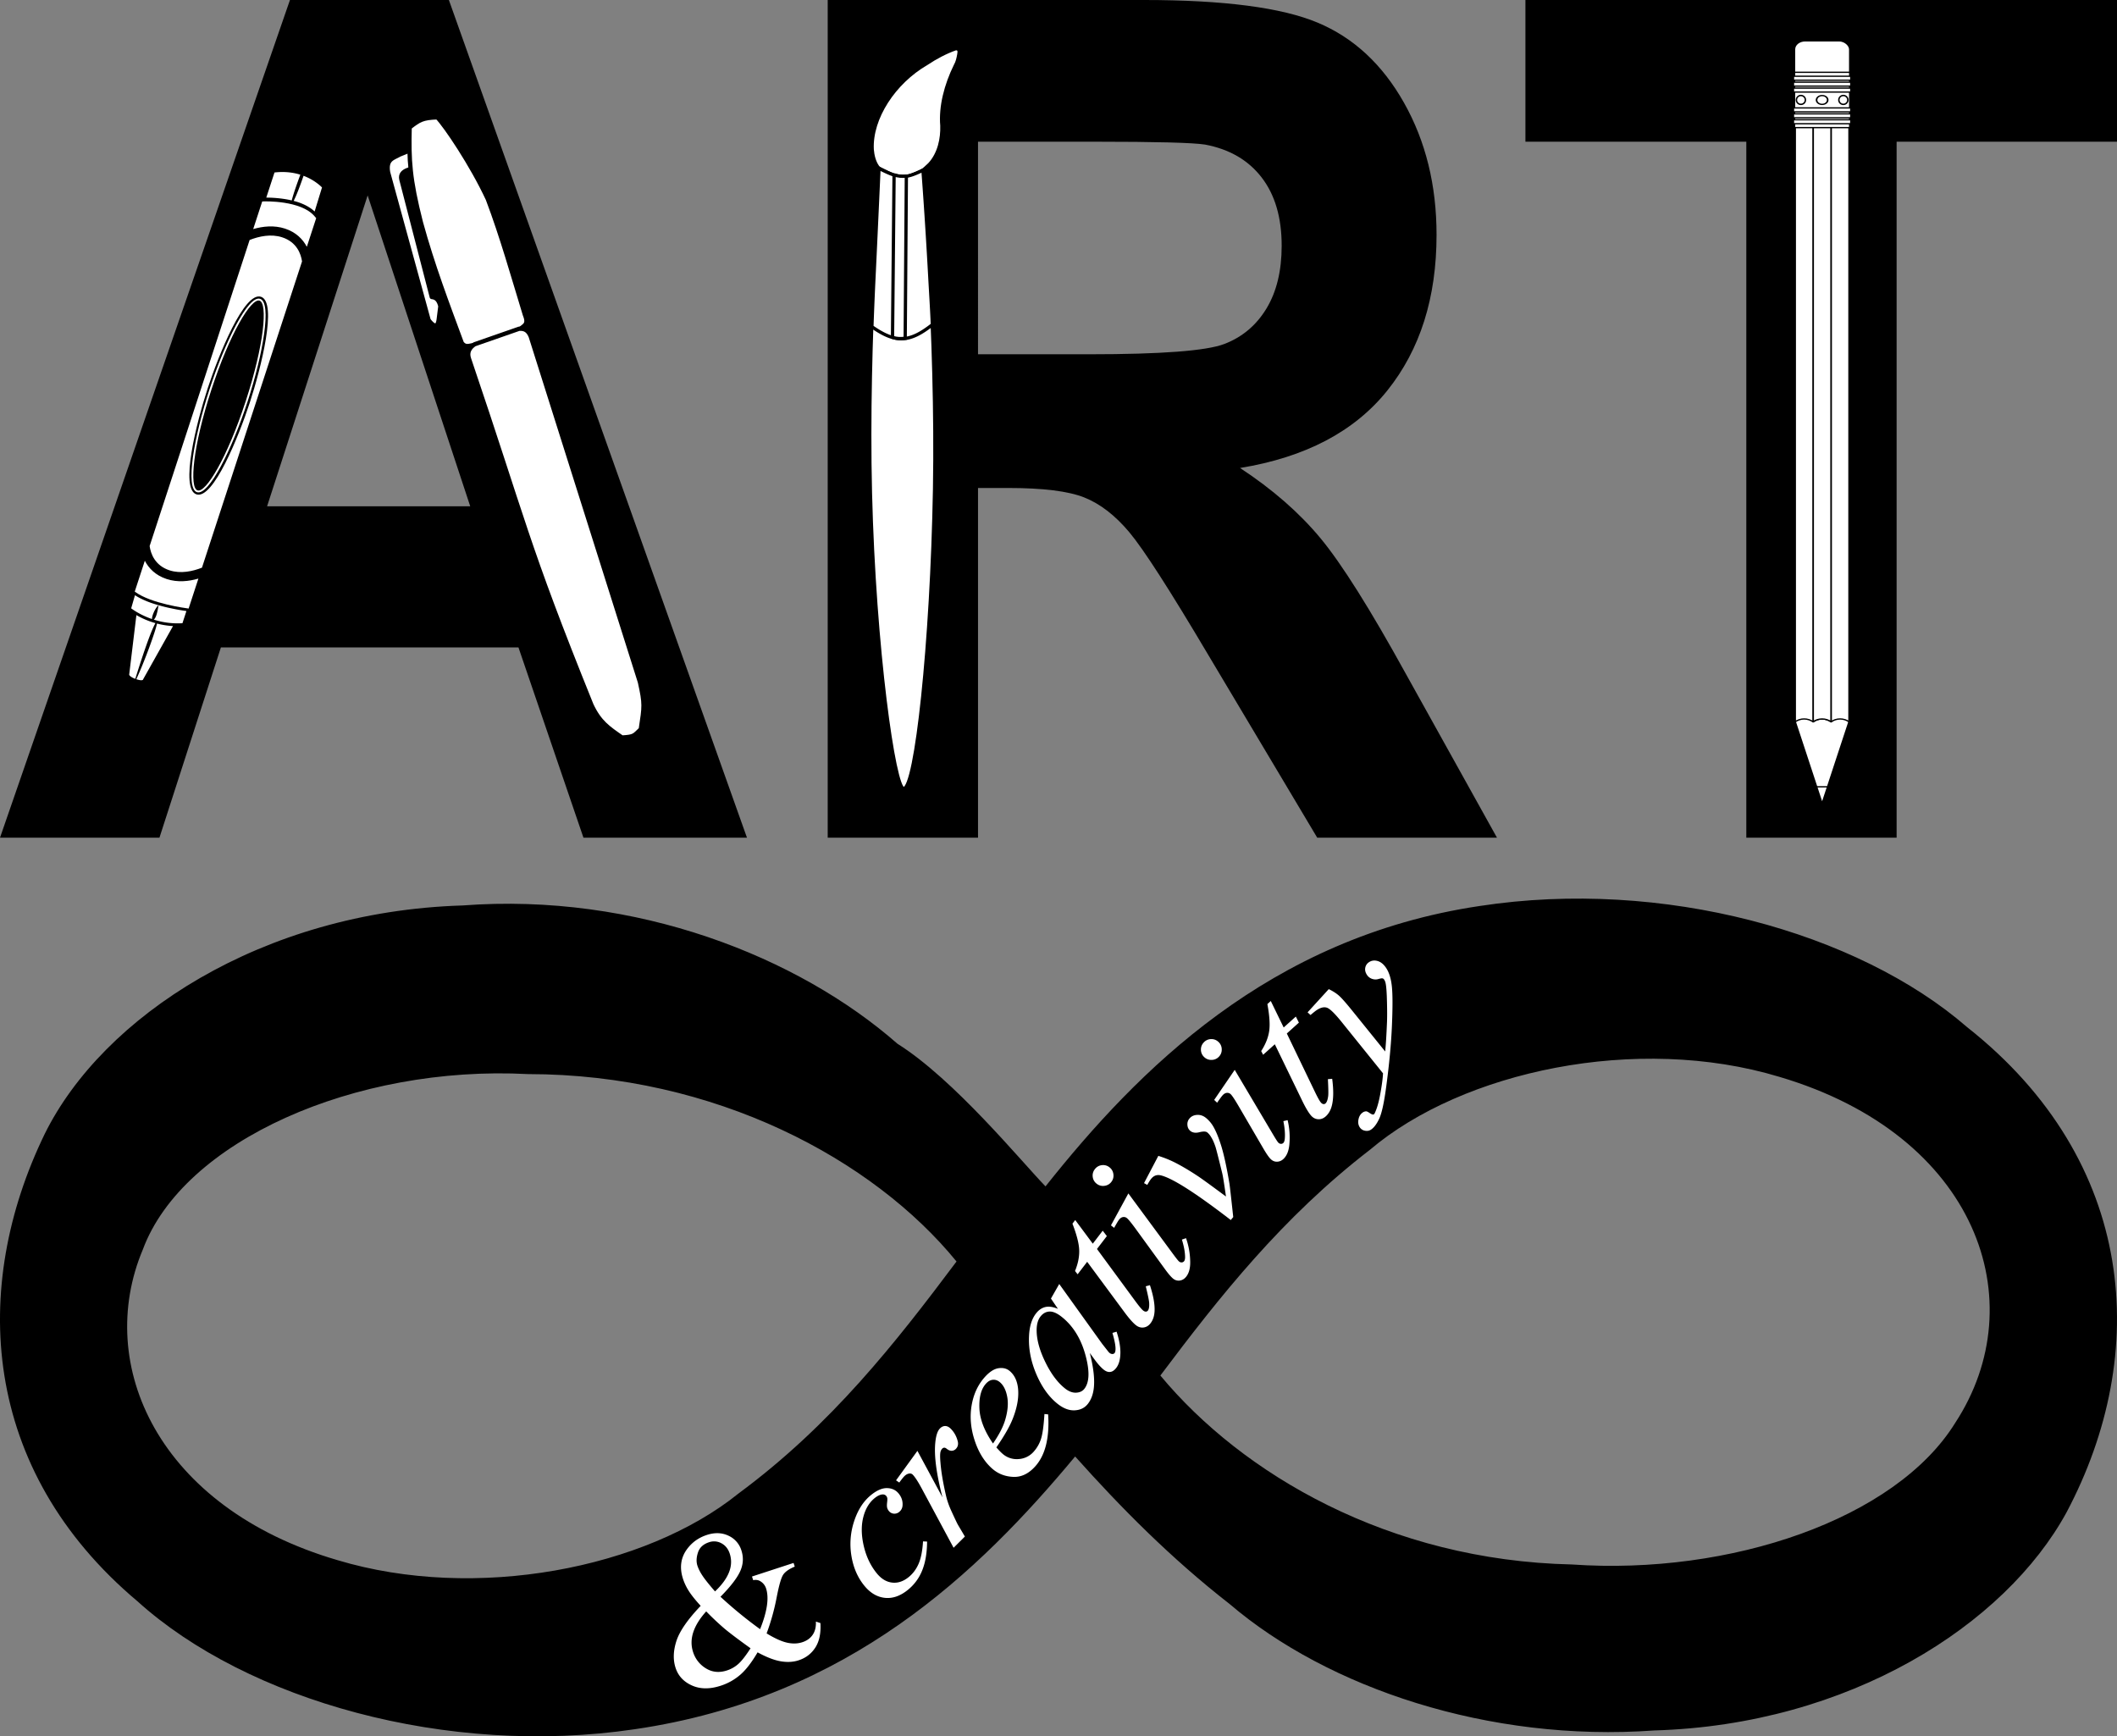 <svg xmlns="http://www.w3.org/2000/svg" viewBox="0 0 278 228"><rect x="0" y="0" width="278" height="228" fill="#808080" stroke="none"/><path d="M98.09 110H76.618l-8.535-24.986H29.007L20.938 110H0L38.076 0h20.871zM61.748 66.48l-13.47-40.818L35.075 66.48zM108.693 110V0h41.543c10.447 0 18.038.988 22.772 2.964 4.735 1.976 8.524 5.49 11.37 10.542 2.845 5.053 4.267 10.83 4.267 17.333 0 8.254-2.156 15.07-6.468 20.447-4.312 5.377-10.758 8.766-19.338 10.167 4.268 2.801 7.79 5.878 10.57 9.23 2.778 3.35 6.523 9.303 11.235 17.857L196.58 110h-23.605l-14.27-23.936c-5.068-8.554-8.536-13.944-10.403-16.17-1.867-2.226-3.845-3.751-5.935-4.577-2.089-.825-5.4-1.238-9.935-1.238h-4.001V110zm19.738-63.479h14.603c9.47 0 15.382-.45 17.738-1.35 2.356-.9 4.2-2.452 5.535-4.653 1.333-2.2 2-4.952 2-8.253 0-3.702-.878-6.69-2.634-8.967-1.756-2.276-4.234-3.714-7.435-4.314-1.6-.25-6.402-.375-14.404-.376h-15.403zM229.322 110V18.608h-29.007V0H278v18.608h-28.94V110z" style="text-align:center;line-height:125%;-inkscape-font-specification:Arial Bold" font-size="40" font-weight="700" letter-spacing="0" word-spacing="0" text-anchor="middle" font-family="Arial"/><g fill="#fff" stroke="#000" stroke-width="2" stroke-linecap="round" stroke-linejoin="round" stroke-dashoffset="3.003"><path d="M-5.544 3.587l-7.894 7.655c-2.06 2.722-5.283 4.325-1.928 9.79L27.976 78.03c5.111 2.947 4.861.058 4.122-2.513l-1.481-5.607c-1.453-2.016-3.022-3.21-5.328-2.497l-33.63-45.6c-2.853-4.065 3.277-6.505 5.812-9.344z" transform="matrix(.261 .106 -.105 .26 57.18 18.791)"/><path d="M68.635 58.72c3.75 3.821 1.188 4.924.2 7.598L53.122 80.282c-2.673.813-3.818 3.55-6.834 1.8-13.1-14.44-26.264-28.69-38.703-45.059C-4.902 19.96-8.488 12.141-13.889-2.262c2.911-5.032 3.94-6.413 10.185-9.25C1.45-9.235 19.565 3.005 32.442 15.084 45.102 28.85 56.73 43.966 68.635 58.72z" transform="matrix(.261 .106 -.105 .26 57.18 18.791)"/><path d="M75.023 67.202l107.442 130.605c6 8.765 6.092 9.707 8.61 20.316-1.825 4.021-1.42 4.405-6.68 6.905-7.579-1.692-12.405-2.696-18.885-8.734-56.777-58.92-61.588-68.369-113.337-128.608-2.23-2.572-1.614-5.12-.156-7.288l16.556-14.594c2.099-.99 4.022-1.145 6.436 1.367z" transform="matrix(.261 .106 -.105 .26 57.18 18.791)"/></g><path d="M39.61 22.543l-.005.011-.041-.013c-1.112-.349-2.313-.452-3.568-.306l-.265.03-1.233 3.772-.372.015-1.52 4.65.042-.011-.203.508L17.207 77.84l.146.107-.605 2.095.229.173c.096.072.279.205.537.368l-.97 8.03.011.062c.03.164.176.46.78.74l-.01.024.382.125.33.12.006-.02c.453.117.756.1.963-.056a.534.534 0 00.183-.25l3.978-7.09c.276.004.55.001.817-.015l.283-.017.618-1.891.176.022 1.637-5.01-.034.01.195-.505 15.13-46.308-.348-.41 1.115-3.642-.172-.177c-.302-.31-1.158-1.09-2.572-1.629l-.03-.012.003-.01-.18-.057-.195-.072z"/><path d="M34.691 26.446l-.257.01-1.184 3.625c1.268-.37 2.741-.53 4.174-.062 1.463.478 2.352 1.404 2.868 2.389l1.229-3.762-.224-.262c-1.797-2.1-6.56-1.938-6.607-1.937zM19.017 73.635l-1.322 4.047.074.054c2.078 1.526 6.647 2.129 7 2.173l1.285-3.932c-1.265.367-2.734.525-4.163.058-1.469-.48-2.359-1.411-2.874-2.401zm13.763-42.12L19.65 71.703c.138.978.67 2.554 2.616 3.19 1.453.474 3.019.134 4.257-.35l13.14-40.215c-.143-.98-.68-2.537-2.613-3.168-1.46-.476-3.03-.132-4.27.353zm.028 21.334c-1.466 4.487-4.818 12.784-7.012 12.067-2.195-.717-.002-9.393 1.464-13.88 1.466-4.486 4.818-12.783 7.013-12.065 2.194.718 0 9.393-1.465 13.88zm-5.295-1.73c-2.039 6.24-3.214 13-1.651 13.51 1.563.511 4.606-5.638 6.645-11.879 2.039-6.24 3.214-13 1.65-13.51-1.563-.511-4.604 5.638-6.643 11.878zm4.756 1.555c-2.435 7.452-5.238 12.076-6.33 11.72-1.09-.357-.623-5.745 1.812-13.196 2.435-7.452 5.238-12.076 6.33-11.72 1.09.358.622 5.744-1.812 13.197z" fill="#fff"/><path d="M20.415 81.826a11.003 11.003 0 01-2.505-1.053l-.946 7.825s.05.267.803.543c.572-1.842 1.938-6.12 2.648-7.315zM17.9 89.188l.014.005c.896.292.885.005.885.005l3.92-6.986a10.689 10.689 0 01-2.1-.33c-.233 1.114-1.633 4.969-2.719 7.306zm4.479-9.326a22.595 22.595 0 01-2.223-.591 12.108 12.108 0 01-1.699-.69 7.346 7.346 0 01-.733-.422l-.048.166-.049.17-.4 1.387c.121.092.372.271.732.485.48.286 1.16.633 2.004.923-.014-.152.048-.417.16-.707.146-.382.38-.806.638-1.064l.046-.045-.007.058a7.032 7.032 0 01-.247 1.192c-.091.28-.21.529-.36.641a10.358 10.358 0 003.765.472l.523-1.602a26.09 26.09 0 01-2.103-.376zm16.183-53.488l-.003.006.124.033a7.663 7.663 0 01.833.272c.384.15.753.329 1.091.543.256.162.495.342.71.544l.087-.284.052-.169.051-.169.777-2.535c-.246-.253-1.062-1.012-2.421-1.53-.432 1.247-.877 2.437-1.22 3.13-.028.056-.055.11-.082.16zm-.25-.055l.005-.025.045-.171c.19-.704.596-1.897 1.078-3.183-.923-.29-2.06-.446-3.395-.29l-1.079 3.3c.441 0 1.263.022 2.204.156.364.051.75.12 1.139.213z" fill="#fff"/><g transform="matrix(.029 0 0 .023 232.312 79.386)" fill="#fff" stroke="#000" stroke-width="7.385" stroke-linecap="round" stroke-linejoin="round"><rect x="114.63" y="-3218.5" width="251.12" height="315.77" ry="48.487" rx="48.487"/><path d="M118.04 669.38c63.19-258.45 196.48-247.35 244.31 0L240.19 1137.6 118.04 669.38z"/><path d="M118.04-2823.7V669.38c11.73-10.29 25.7-16.25 40.71-16.25 15.02 0 28.99 5.96 40.72 16.25 11.73-10.29 25.71-16.25 40.72-16.25 15.01 0 28.99 5.96 40.72 16.25 11.73-10.29 25.71-16.25 40.72-16.25 15.01 0 28.99 5.96 40.72 16.25v-3493.11H118.04z"/><path d="M199.47-2823.7V669.38c11.73-10.29 25.71-16.25 40.72-16.25 15.01 0 28.99 5.96 40.72 16.25V-2823.73h-81.44z"/><path d="M114.63-3038.7h251.12v315.77H114.63z"/><g transform="translate(45.192 123.63)"><rect x="64.527" y="-2925.3" width="260.95" height="22.55" ry="4.041" rx="4.041"/><rect x="64.527" y="-2959.1" width="260.95" height="22.55" ry="4.041" rx="4.041"/><rect x="64.527" y="-2891.4" width="260.95" height="22.55" ry="4.041" rx="4.041"/><rect x="64.527" y="-3106.1" width="260.95" height="22.55" ry="4.041" rx="4.041"/><rect x="64.527" y="-3139.9" width="260.95" height="22.55" ry="4.041" rx="4.041"/><rect x="64.527" y="-3072.3" width="260.95" height="22.55" ry="4.041" rx="4.041"/></g><path transform="matrix(.806 0 0 1.006 70.852 148.521)" d="M116.168-3011.481c0 13.947-11.307 25.253-25.254 25.253-13.948 0-25.254-11.306-25.254-25.253 0-13.948 11.306-25.254 25.254-25.254 13.947 0 25.254 11.306 25.254 25.254z" stroke-width="8.202"/><path d="M265.444-2880.78c0 13.948-11.307 25.254-25.254 25.254-13.948 0-25.254-11.306-25.254-25.253 0-13.948 11.306-25.254 25.254-25.254 13.947 0 25.254 11.306 25.254 25.254z"/><path transform="matrix(-.806 0 0 1.006 409.536 148.521)" d="M116.168-3011.481c0 13.947-11.307 25.253-25.254 25.253-13.948 0-25.254-11.306-25.254-25.253 0-13.948 11.306-25.254 25.254-25.254 13.947 0 25.254 11.306 25.254 25.254z" stroke-width="8.202"/><path d="M214.837 1040.5l25.35 97.1 25.34-97.1h-50.69z"/></g><g fill="#fff" stroke="#000"><path d="M114.533 19.61c-.192-4.1 2.88-8.785 7.132-11.253 1.211-.81 2.544-1.516 3.85-1.97.502.016.463.36.393.783-.07.423-.21 1.044-.436 1.403-1.29 2.63-2 5.44-1.786 7.93.054 1.667-.332 3.673-1.632 5.07-.721.667-1.108 1.066-1.674 1.4-.578.347-1.224.767-2.563.688-1.071-.036-2.094-1.114-2.554-1.75-.456-.64-.663-1.473-.73-2.301z" fill-rule="evenodd" stroke-width=".43"/><path d="M118.674 103.552c1.623-.083 3.69-19.012 4.052-39.349.359-20.339-1.534-41.853-1.534-41.853-2.396 1.16-2.904 1.2-5.586-.167 0 0-1.805 22.12-1.303 42.553.503 20.434 3.12 38.88 4.371 38.816z" fill-rule="evenodd" stroke-width=".43"/><path d="M122.437 42.632c-.095-2.256-.235-4.393-.341-6.374-.43-7.917-.895-13.91-.895-13.91-2.399 1.162-3.093 1.126-5.774-.241 0 0-.274 6.215-.66 14.297a475.032 475.032 0 00-.272 6.499c3.154 2.215 4.97 2.066 7.942-.271z" fill-rule="evenodd" stroke-width=".43"/><path d="M117.408 22.944c.484.21 1.026.222 1.613.195l-.152 21.282c-.706.067-1.029.067-1.665-.118l.204-21.36z" stroke-width=".43"/></g><g><path d="M152.376 180.623c10.74 12.942 30.025 24.283 54.031 24.813 20.815 1.452 42.535-5.958 50.35-18.597 10.414-15.915 2.905-37.754-23.092-45.435-18.725-5.662-41.612-.722-53.74 9.556-11.54 8.888-19.774 19.312-27.548 29.663zm-26.77-14.974c-10.905-13.375-31.654-24.598-56.263-24.606-22.699-1.196-45.286 8.782-50.584 23.03-6.374 15.129 1.997 33.9 25.56 40.795 18.15 5.457 40.47 1.087 52.651-8.746 12.201-9.011 20.644-19.801 28.64-30.473zm15.577 25.61c-12.641 15.183-29.726 31.697-57.785 35.805-24.678 3.675-50.97-3.795-65.354-16.8C-2.528 192.958-3.902 169.03 5.872 148.9c7.604-15.4 28.5-29.19 54.863-30 22.807-1.728 44.093 6.737 57.114 18.155 7.502 4.72 16.249 15.445 19.447 18.732 12.075-15.198 29.334-32.709 57.017-36.818 23.988-3.678 49.621 3.425 64.003 15.907 22.347 17.637 24.113 42.88 13.064 63.708-8.074 14.807-28.545 27.904-54.13 28.647-21.775 1.576-42.912-5.621-55.76-16.587-7.727-6.026-14.269-12.631-20.302-19.387z"/></g><g style="text-align:center;line-height:125%;-inkscape-font-specification:'2tech2'" font-size="39.465" font-weight="400" letter-spacing="0" word-spacing="0" text-anchor="middle" fill="#fff" font-family="Times New Roman"><path d="M98.75 207.017l5.46-1.782.156.481c-.734.307-1.236.655-1.507 1.046-.27.39-.562 1.398-.875 3.025a29.129 29.129 0 01-1.313 4.7c1.065.65 1.96 1.055 2.684 1.217.724.161 1.393.142 2.008-.06.598-.194 1.052-.522 1.362-.983.31-.46.448-1.035.415-1.725l.595.194c.079 1.327-.143 2.396-.664 3.209-.52.812-1.254 1.372-2.198 1.68-.71.233-1.495.275-2.353.129-.858-.147-1.87-.538-3.036-1.174-.764 1.304-1.516 2.28-2.258 2.93a7.318 7.318 0 01-2.582 1.454c-1.43.467-2.689.456-3.778-.032-1.09-.488-1.807-1.26-2.152-2.318-.342-1.048-.307-2.218.106-3.508s1.477-2.833 3.192-4.63c-.701-.768-1.22-1.416-1.555-1.944a7.035 7.035 0 01-.762-1.585c-.484-1.482-.307-2.79.53-3.927.652-.884 1.519-1.502 2.602-1.856 1.03-.336 1.971-.305 2.82.094a3.128 3.128 0 011.711 1.936c.3.919.249 1.827-.153 2.725-.402.899-1.266 2.02-2.592 3.363a55.524 55.524 0 005.201 4.257c.931-2.318 1.193-4.1.786-5.348a1.703 1.703 0 00-.738-.938c-.267-.172-.585-.222-.955-.15zm-4.854 1.958c.907-.861 1.522-1.704 1.842-2.528.321-.824.351-1.634.091-2.431-.203-.624-.565-1.077-1.083-1.358a1.996 1.996 0 00-1.636-.142c-.753.246-1.238.694-1.452 1.344-.214.65-.24 1.226-.076 1.729.139.424.367.875.686 1.35.318.477.86 1.155 1.628 2.036zm4.666 7.466c-1.653-1.186-2.818-2.067-3.494-2.642a36.16 36.16 0 01-2.33-2.202c-.845.937-1.412 1.851-1.701 2.741-.29.89-.297 1.756-.023 2.596a3.844 3.844 0 001.695 2.151c.826.507 1.747.595 2.76.264a4.186 4.186 0 001.474-.84c.436-.383.976-1.072 1.619-2.068z" style="-inkscape-font-specification:Times New Roman"/><path d="M121.744 202.429c-.012 1.482-.222 2.735-.632 3.76a6.246 6.246 0 01-1.863 2.559c-1.001.82-2.013 1.177-3.036 1.072-1.023-.105-1.924-.634-2.703-1.586-.884-1.079-1.451-2.387-1.703-3.924a9.485 9.485 0 01.35-4.536c.485-1.487 1.218-2.632 2.198-3.434.769-.63 1.475-.94 2.118-.931.644.009 1.156.246 1.537.712.358.437.53.92.516 1.45 0 .402-.146.72-.435.958a.967.967 0 01-.718.234.916.916 0 01-.65-.351 1.113 1.113 0 01-.224-.436c-.04-.156-.041-.38-.006-.675.036-.295.043-.492.02-.59a.634.634 0 00-.129-.266c-.121-.148-.29-.217-.504-.206-.32.026-.667.193-1.04.499-.692.566-1.177 1.369-1.455 2.41-.279 1.04-.291 2.205-.037 3.494.31 1.56.91 2.882 1.8 3.968.589.72 1.26 1.121 2.012 1.206.753.085 1.482-.162 2.187-.74.543-.444.97-1.02 1.28-1.727.31-.708.505-1.689.584-2.944zM117.668 194.388l2.805-3.87 3.29 6.1c-.792-3.057-1.107-5.43-.948-7.118.086-.96.294-1.604.624-1.932.213-.212.444-.316.692-.312.248.004.49.125.729.365.424.426.719.942.885 1.549.134.445.056.812-.235 1.101a.775.775 0 01-.528.236c-.203.009-.417-.074-.642-.249-.135-.11-.244-.161-.328-.155a.355.355 0 00-.261.105.916.916 0 00-.233.387c-.078.257-.083.763-.014 1.517.093 1.167.328 2.566.704 4.198.153.696.4 1.41.739 2.138.461 1.007.746 1.604.855 1.791l.905 1.53-1.483 1.475-4.194-7.803c-.488-.904-.88-1.504-1.175-1.801a.505.505 0 00-.434-.147c-.233.026-.455.144-.669.356-.135.135-.355.412-.66.83zM130.841 190.063c.302.348.566.62.792.818a2.81 2.81 0 002.127.714 2.86 2.86 0 002.02-1.014 4.62 4.62 0 00.94-1.692c.197-.633.34-1.703.433-3.207l.487.044c.193 3.036-.355 5.292-1.643 6.768-.876 1.003-1.85 1.482-2.926 1.44-1.075-.044-1.994-.399-2.756-1.064-1.023-.893-1.795-2.123-2.314-3.69-.52-1.566-.66-3.086-.421-4.56.239-1.472.8-2.713 1.68-3.723.636-.727 1.254-1.138 1.855-1.23.6-.092 1.104.038 1.509.392.57.497.918 1.2 1.044 2.109.158 1.19-.06 2.55-.654 4.075-.39 1.015-1.114 2.288-2.173 3.82zm-.441-.513c.77-1.118 1.293-2.119 1.57-3.003.359-1.175.46-2.202.304-3.083-.157-.88-.472-1.528-.946-1.941-.289-.252-.601-.365-.939-.339-.337.026-.653.207-.946.544-.612.7-.888 1.769-.83 3.205.06 1.437.655 2.976 1.787 4.617zM139.097 168.608l5.624 7.836.79 1.007c.076.095.146.168.21.219a.58.58 0 00.386.13.35.35 0 00.266-.139c.073-.093.112-.26.116-.5.013-.443-.122-1.154-.406-2.132l.545-.162c.355 1.08.52 2.036.498 2.866-.022.83-.208 1.467-.559 1.91-.242.309-.501.479-.777.51-.275.033-.56-.066-.852-.298-.351-.277-.75-.72-1.198-1.329l-.627-.86c.483 1.903.658 3.44.523 4.61-.096.842-.358 1.535-.787 2.079-.413.522-.985.802-1.717.84-.732.037-1.477-.243-2.236-.842-1.137-.898-2.068-2.187-2.791-3.867-.723-1.68-1.05-3.345-.977-4.995.048-1.298.36-2.311.936-3.04.345-.437.746-.71 1.204-.819.457-.109 1.01-.03 1.658.238l-.918-1.352zm-2.458 4.261c-.361.458-.53 1.114-.508 1.968.032 1.21.421 2.57 1.167 4.083.746 1.511 1.602 2.649 2.567 3.41.487.385.967.567 1.442.547.475-.02.836-.188 1.085-.503.615-.78.709-2.082.28-3.907-.566-2.432-1.653-4.283-3.263-5.554-.608-.48-1.141-.71-1.6-.688-.458.022-.848.237-1.17.644zM141.196 160.205l2.306 3.106 1.304-1.705.543.708-1.296 1.694 4.978 6.77c.533.728.9 1.17 1.103 1.325.123.094.24.137.349.129a.336.336 0 00.256-.132c.138-.18.194-.516.168-1.007-.012-.284-.161-1.012-.447-2.184l.546-.15c.46 1.408.662 2.56.607 3.46-.035.615-.21 1.13-.527 1.542-.243.318-.542.503-.896.553-.354.05-.687-.043-.998-.281-.391-.3-.9-.872-1.526-1.718l-4.9-6.624-1.255 1.64-.34-.432c.392-.963.575-1.873.548-2.731-.026-.858-.322-2.02-.888-3.485zM143.777 153.526a1.32 1.32 0 01.908-.524 1.32 1.32 0 011.01.282c.296.229.467.532.515.909.047.377-.043.714-.273 1.009-.229.295-.532.466-.909.514a1.315 1.315 0 01-1.009-.272 1.32 1.32 0 01-.524-.908 1.32 1.32 0 01.282-1.01zm4.397 3.186l5.913 8.014c.4.541.65.85.75.929.116.09.236.128.36.115a.41.41 0 00.297-.16c.084-.107.127-.281.13-.522-.007-.662-.146-1.434-.42-2.315l.542-.185a9.68 9.68 0 01.55 3.195c.002.785-.171 1.402-.517 1.848-.23.295-.505.468-.827.518a1.107 1.107 0 01-.882-.234c-.266-.207-.64-.64-1.119-1.301l-3.75-5.16c-.613-.844-1.02-1.345-1.222-1.501a.633.633 0 00-.519-.135c-.187.034-.356.148-.507.342-.123.159-.338.517-.644 1.075l-.421-.327zM150.231 155.36l1.878-3.578c.699.215 1.373.48 2.024.796.948.47 2.015 1.098 3.2 1.883.593.4 1.812 1.285 3.659 2.657-.237-1.68-.402-2.7-.493-3.061-.483-1.969-.775-3.114-.875-3.435-.179-.54-.37-.972-.575-1.297a2.265 2.265 0 00-.502-.614c-.182-.152-.528-.164-1.037-.037-.51.128-.912.069-1.206-.176-.224-.187-.349-.443-.375-.767-.027-.324.062-.61.267-.854.245-.294.581-.453 1.01-.476.428-.023.82.115 1.178.412.357.298.653.64.89 1.026.38.625.746 1.506 1.099 2.642.352 1.136.712 2.794 1.079 4.974.044.274.209 1.728.494 4.362l-.324.389c-4.573-3.525-7.63-5.48-9.173-5.863-.503-.122-.924.02-1.262.426-.146.175-.322.45-.527.824zM158.083 136.877a1.32 1.32 0 01.957-.43c.373-.01.699.117.976.38.271.258.411.577.421.957.01.38-.114.706-.372.976-.257.271-.576.412-.956.421-.38.01-.706-.114-.977-.372a1.32 1.32 0 01-.43-.956c-.009-.373.118-.699.381-.976zm4.057 3.61l5.081 8.565c.344.578.562.911.654 1 .106.1.222.15.347.15a.41.41 0 00.311-.129c.095-.099.155-.268.18-.507.062-.66 0-1.441-.184-2.346l.557-.13a9.68 9.68 0 01.227 3.234c-.077.782-.31 1.378-.699 1.788-.257.27-.549.415-.874.433-.325.018-.61-.09-.854-.322-.245-.232-.572-.701-.984-1.406l-3.214-5.508c-.526-.902-.882-1.441-1.067-1.617a.633.633 0 00-.502-.186c-.19.015-.37.111-.54.29-.137.145-.387.48-.747 1.005l-.387-.368zM166.877 131.445l1.693 3.478 1.596-1.435.403.796-1.586 1.426 3.644 7.57c.39.815.67 1.317.84 1.507.104.116.21.18.319.192.11.012.2-.016.275-.083.17-.152.287-.472.352-.959.04-.282.028-1.025-.037-2.228l.564-.048c.193 1.469.18 2.64-.041 3.512-.148.599-.416 1.072-.802 1.42-.298.267-.626.394-.983.378-.358-.016-.667-.17-.93-.46-.328-.367-.723-1.024-1.182-1.971l-3.595-7.413-1.535 1.38-.255-.488c.563-.874.91-1.734 1.043-2.583.132-.848.055-2.044-.23-3.589zM174.49 129.886c.552.267 1.005.558 1.36.875.354.316.956 1.002 1.805 2.057l4.243 5.254c.089-.85.17-2.154.242-3.913.03-.855.02-1.984-.03-3.387-.035-.854-.092-1.43-.17-1.728a1.276 1.276 0 00-.183-.42.333.333 0 00-.217-.152c-.088-.018-.269.013-.54.09-.272.078-.546.07-.823-.025a1.28 1.28 0 01-.667-.516c-.207-.31-.284-.621-.229-.932a1.09 1.09 0 01.491-.74c.334-.224.71-.276 1.13-.157.42.12.792.422 1.117.906.4.599.654 1.419.76 2.461.105 1.043.108 2.75.006 5.121-.1 2.372-.352 5.052-.753 8.04-.276 2.062-.578 3.446-.905 4.153-.327.707-.687 1.193-1.081 1.456-.235.158-.5.207-.798.148a1.023 1.023 0 01-.682-.44c-.197-.296-.254-.647-.17-1.054.083-.407.27-.707.557-.9a.775.775 0 01.443-.149c.086-.003.225.061.416.19.191.13.337.206.438.226a.224.224 0 00.175-.035c.045-.03.1-.121.162-.273.244-.537.455-1.27.633-2.2.23-1.23.362-2.196.395-2.899l-5.459-6.776c-.902-1.118-1.545-1.735-1.93-1.85-.384-.116-.827-.006-1.326.329-.16.106-.428.32-.807.639l-.384-.352z" style="-inkscape-font-specification:Times New Roman" font-style="italic"/></g></svg>